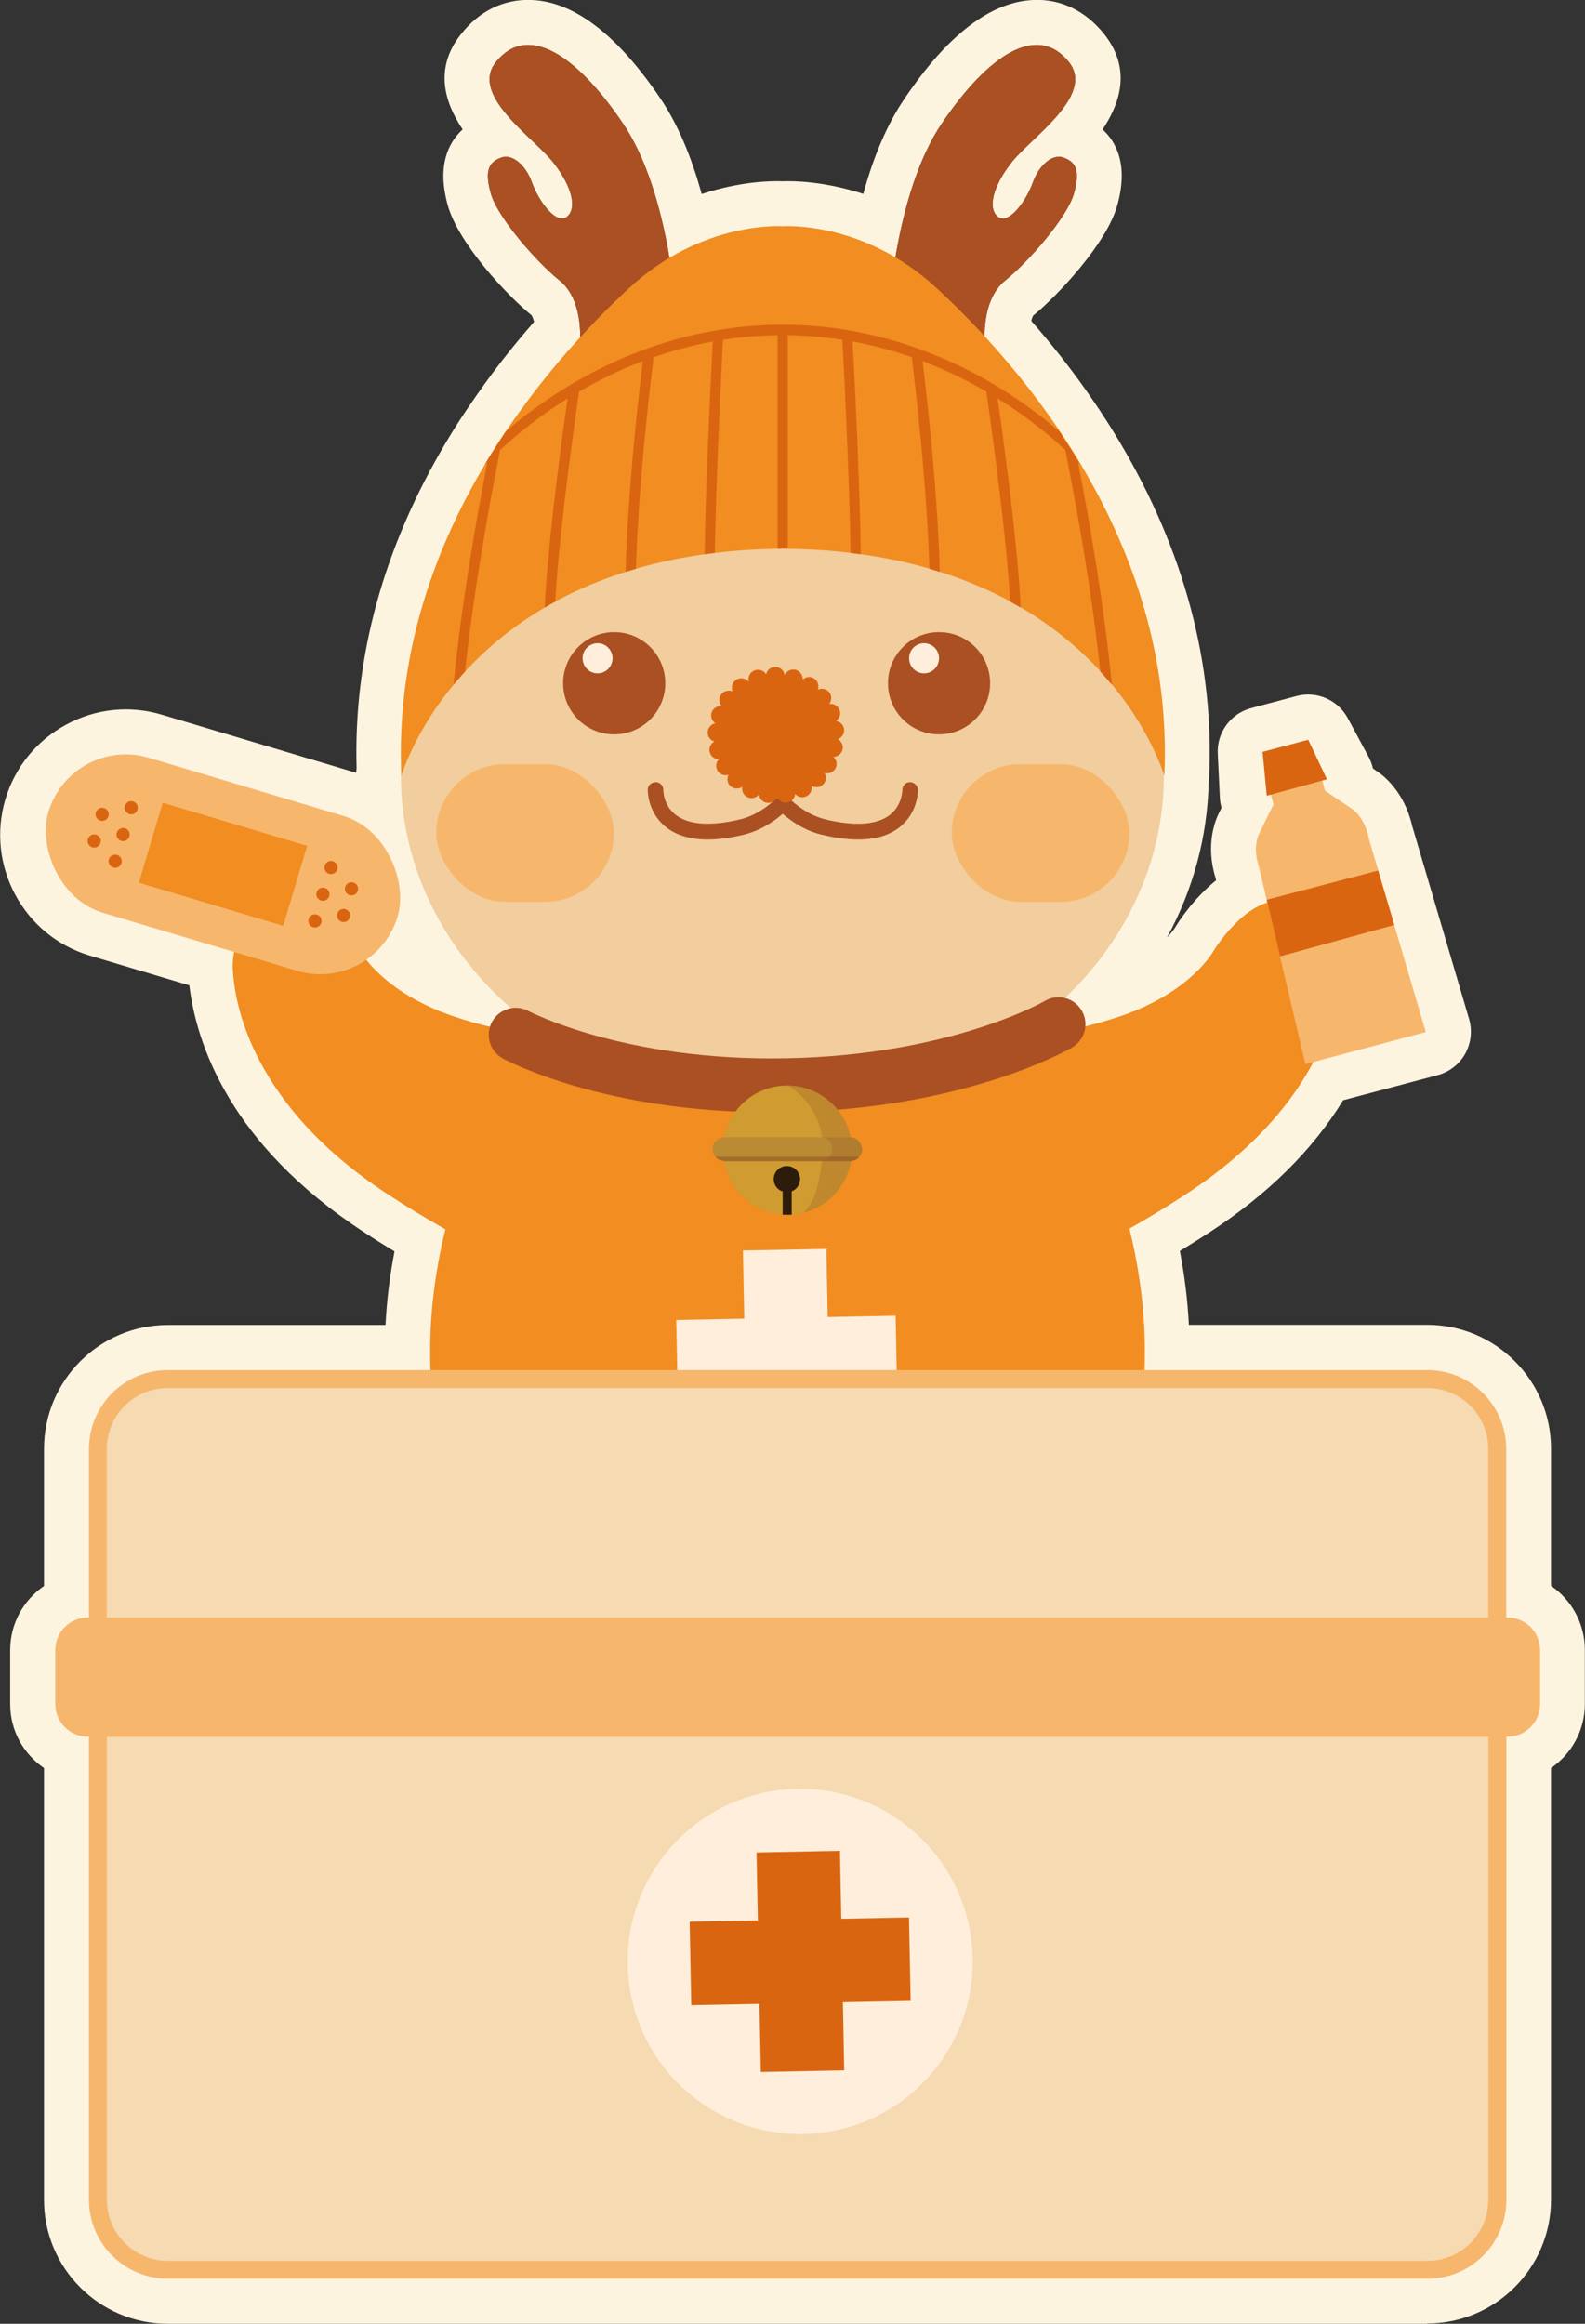 <?xml version="1.0" encoding="UTF-8"?><svg id="Layer_2" xmlns="http://www.w3.org/2000/svg" xmlns:xlink="http://www.w3.org/1999/xlink" viewBox="0 0 105.83 155.09"><rect x="0" y="0" width="105.83" height="155.09" fill="#333333" stroke="none"/><defs><style>.cls-1{opacity:.25;}.cls-1,.cls-2,.cls-3,.cls-4,.cls-5,.cls-6,.cls-7,.cls-8,.cls-9,.cls-10,.cls-11,.cls-12,.cls-13,.cls-14,.cls-15,.cls-16{stroke-width:0px;}.cls-1,.cls-3{fill:#915324;}.cls-2{fill:#aa5023;}.cls-3{opacity:.54;}.cls-4{fill:#f5dab2;}.cls-5{fill:#f6b76d;}.cls-6{fill:#da6510;}.cls-7{fill:none;}.cls-8{fill:#2d1c0c;}.cls-9{fill:#6a3e1e;}.cls-10{fill:#f18d21;}.cls-11{fill:#bb8b34;}.cls-12{fill:#fdf4e0;}.cls-17{clip-path:url(#clippath);}.cls-13{fill:#feeedb;}.cls-14{fill:#d09b31;}.cls-15{fill:#bea686;}.cls-16{fill:#f2cd9d;}</style><clipPath id="clippath"><path class="cls-7" d="m57.56,76.69c0-.43-.34-.77-.76-.79-.4-1.97-2.14-3.46-4.23-3.46s-3.83,1.49-4.23,3.46c-.42.02-.76.36-.76.79s.33.76.75.79c.35,2.04,2.11,3.6,4.25,3.6s3.9-1.56,4.25-3.6c.42-.03.75-.37.75-.79Z"/></clipPath></defs><g id="_레이어_1"><path class="cls-15" d="m100.65,107.96h-.08v-11.25c0-2.9-2.36-5.26-5.26-5.26h-18.9c.01-.42.02-.84.02-1.26,0-2.87-.42-5.61-1.04-8.16,1.2-.68,2.47-1.44,3.77-2.29,4.59-3,7.12-6.19,8.53-8.86l3.48-.92,4.02-1.07-3.83-13c-.28-1.35-1.07-1.87-1.07-1.87l-1.84-1.24-.18-.68.45-.12-1.4-2.6-3.04.81.14,2.93.42-.11.18.68-.98,1.99s-.43.84,0,2.15l.57,2.42c-2.01.61-3.59,3.22-3.59,3.22,0,0-1.48,2.76-6.24,4.37-.78.27-1.56.48-2.32.66.03-.35-.05-.72-.24-1.04-.26-.45-.69-.74-1.17-.85,4.11-3.92,6.64-9.1,6.64-14.81,0-.04,0-.08,0-.12.02.07.04.12.04.12.38-8.11-2.22-15.14-5.56-20.76h0s0,0,0,0c-2.04-3.43-4.35-6.31-6.44-8.58.01-1.44.37-2.9,1.37-3.71,1.61-1.3,4.17-4.25,4.6-5.82.44-1.56.1-2.1-.69-2.39-.8-.29-1.68.59-2.05,1.64-.45,1.3-1.64,2.88-2.34,2.31-.69-.56-.35-2.01.89-3.6,1.3-1.68,5.63-4.5,3.85-6.73-2.08-2.61-5.33-.58-8.5,4.12-1.73,2.56-2.63,6.16-3.09,8.91-3.96-2.34-7.51-2.07-7.51-2.07,0,0-3.59-.26-7.57,2.11-.46-2.75-1.36-6.37-3.09-8.94-3.17-4.69-6.42-6.72-8.5-4.12-1.78,2.23,2.55,5.05,3.85,6.73,1.24,1.59,1.58,3.04.89,3.6-.7.56-1.88-1.02-2.34-2.31-.37-1.05-1.25-1.93-2.05-1.64-.79.29-1.13.82-.69,2.39.43,1.56,2.99,4.52,4.6,5.82,1.02.82,1.37,2.31,1.37,3.78-1.6,1.74-3.32,3.85-4.96,6.28,0,0,0,0,0,0h0c-.48.72-.96,1.47-1.42,2.24,0,0,0,0,0,0h0c-3.27,5.5-5.82,12.37-5.56,20.26,0,.17-.03.33-.03.49,0,6.04,2.81,11.51,7.36,15.5-.52.09-1,.4-1.28.91-.06.11-.11.22-.14.33-.8-.19-1.61-.42-2.43-.69-3.42-1.16-5.14-2.91-5.84-3.8.97-.67,1.74-1.65,2.11-2.86h0c.85-2.84-.78-5.86-3.62-6.71l-12.98-3.88c-2.84-.85-5.86.78-6.71,3.62-.85,2.84.78,5.86,3.62,6.71l8.8,2.63c-.09.41-.13.83-.1,1.25.09,1.2.53,8.51,10.36,14.93,1.32.86,2.6,1.63,3.81,2.32-.62,2.54-1.04,5.28-1.04,8.14,0,.42.01.84.02,1.26H11.2c-2.9,0-5.26,2.36-5.26,5.26v11.25h-.08c-1.2,0-2.17.98-2.17,2.18v3.62c0,1.2.98,2.18,2.17,2.18h.08v30.91c0,2.9,2.36,5.26,5.26,5.26h84.11c2.9,0,5.26-2.36,5.26-5.26v-30.91h.08c1.2,0,2.17-.98,2.17-2.18v-3.62c0-1.2-.98-2.18-2.17-2.18Z"/><path class="cls-12" d="m95.31,155.09H11.2c-4.56,0-8.26-3.71-8.26-8.26v-28.83c-1.37-.94-2.26-2.49-2.26-4.26v-3.62c0-1.77.9-3.34,2.26-4.27v-9.16c0-4.56,3.71-8.26,8.26-8.26h14.54c.08-1.6.28-3.24.6-4.91-.69-.42-1.38-.85-2.06-1.3-8.96-5.86-11.17-12.57-11.64-16.46l-6.64-1.98c-4.43-1.32-6.96-6.01-5.64-10.44.64-2.14,2.08-3.91,4.06-4.98,1.98-1.07,4.24-1.3,6.39-.66l12.98,3.88h0c0-.11.01-.21.02-.32h0c-.21-7.42,1.8-14.74,5.99-21.77.48-.81.98-1.59,1.49-2.34,0-.01.02-.03.03-.04,1.31-1.95,2.77-3.84,4.34-5.63-.06-.25-.14-.39-.17-.44-1.59-1.28-4.88-4.78-5.59-7.33-.74-2.65.03-4.19.99-5.07-1.22-1.82-1.91-4.1-.1-6.37C32,.74,33.63-.08,35.5,0c2.84.11,5.73,2.33,8.6,6.58,1.13,1.68,2.05,3.81,2.75,6.37,2.63-.86,4.71-.88,5.42-.85.71-.03,2.77,0,5.37.84.7-2.55,1.61-4.67,2.75-6.35C63.26,2.33,66.15.12,68.99,0c1.84-.09,3.5.73,4.73,2.27,1.81,2.27,1.12,4.55-.1,6.37.96.88,1.72,2.42.98,5.07-.71,2.55-4,6.04-5.6,7.34-.03.03-.09.15-.14.37,2.25,2.56,4.22,5.27,5.89,8.06,0,0,0,0,0,0h0c4.32,7.27,6.34,14.81,5.98,22.43,0,.11-.02.21-.03.32-.08,3.62-1.03,7.13-2.78,10.34.34-.35.49-.59.51-.62.27-.45,1.25-1.97,2.77-3.2l-.04-.16c-.69-2.24,0-3.86.22-4.31l.18-.36c-.06-.22-.1-.45-.11-.69l-.14-2.93c-.07-1.41.86-2.68,2.23-3.04l3.04-.81c1.35-.35,2.75.26,3.41,1.48l1.4,2.6c.13.24.22.49.28.76l.32.22c.39.26,1.78,1.33,2.3,3.61l3.8,12.89c.23.78.13,1.61-.26,2.32-.4.71-1.06,1.22-1.85,1.43l-6.3,1.67c-2.02,3.31-5,6.26-8.88,8.79-.67.44-1.35.86-2.02,1.27.32,1.67.52,3.32.6,4.93h15.92c4.56,0,8.26,3.71,8.26,8.26v9.16c1.36.93,2.26,2.5,2.26,4.27v3.62c0,1.77-.9,3.34-2.26,4.27v28.81c0,4.56-3.71,8.26-8.26,8.26ZM6.68,113.03c1.28.36,2.26,1.51,2.26,2.89v30.91c0,1.25,1.02,2.26,2.26,2.26h84.11c1.25,0,2.26-1.01,2.26-2.26v-30.91c0-1.4.96-2.58,2.26-2.91v-2.15c-1.3-.33-2.26-1.51-2.26-2.91v-11.25c0-1.25-1.01-2.26-2.26-2.26h-18.9c-.81,0-1.59-.33-2.15-.91-.56-.58-.87-1.37-.85-2.18.01-.39.02-.78.02-1.18,0-2.36-.32-4.87-.96-7.45-.32-1.31.27-2.67,1.44-3.33,1.2-.67,2.41-1.41,3.61-2.19,3.47-2.27,6-4.87,7.52-7.75.39-.74,1.07-1.28,1.88-1.5l4.53-1.2-2.96-10.04c-.02-.08-.04-.16-.06-.25-.01-.06-.03-.11-.04-.14l-1-.67-.53,1.08s.02.08.04.14c.03.08.05.16.07.24l.57,2.42c.36,1.54-.53,3.1-2.05,3.56-.52.16-1.48,1.22-1.88,1.88-.42.72-2.51,3.87-7.85,5.68-.81.28-1.65.52-2.57.74-.93.23-1.92,0-2.65-.63-.49-.42-.83-.97-.97-1.58-.66-.39-1.17-1.02-1.38-1.78-.3-1.07.02-2.21.82-2.98,3.66-3.48,5.68-7.94,5.71-12.55,0-.07,0-.14,0-.21,0-.21.02-.41.06-.61.17-6.23-1.57-12.44-5.17-18.49,0-.01-.02-.03-.02-.04-1.67-2.8-3.71-5.51-6.05-8.05-.52-.56-.8-1.3-.79-2.06.02-2.37.72-4.29,2.02-5.59,0,0-.01,0-.02-.01-.62-.51-1.13-1.24-1.35-2.17-.25.93-.47,1.95-.65,3.03-.16.97-.8,1.81-1.69,2.22-.9.42-1.94.37-2.79-.14-3.03-1.79-5.78-1.67-5.8-1.66-.13,0-.28,0-.41,0h0s-2.77-.12-5.81,1.69c-.85.51-1.9.56-2.8.14-.9-.42-1.53-1.25-1.7-2.23-.18-1.1-.4-2.12-.66-3.06-.22.93-.72,1.66-1.34,2.16,0,0-.01,0-.02.02,1.32,1.32,2.02,3.27,2.02,5.68,0,.75-.28,1.48-.79,2.03-1.71,1.86-3.28,3.86-4.68,5.93-.46.68-.9,1.38-1.33,2.1-3.61,6.07-5.34,12.34-5.14,18.63,0,.06,0,.12,0,.18,0,.13-.01.26-.02.39,0,4.98,2.24,9.69,6.33,13.27.87.76,1.22,1.96.91,3.07-.25.89-.89,1.6-1.72,1.95-.65,1.11-1.98,1.7-3.28,1.39-.96-.23-1.84-.48-2.7-.77-4.13-1.4-6.31-3.6-7.24-4.79-.51-.65-.73-1.48-.6-2.3.12-.82.58-1.55,1.26-2.02.33-.22.75-.62.94-1.25.18-.61.11-1.25-.19-1.82s-.81-.98-1.41-1.16l-12.98-3.88c-.61-.18-1.25-.11-1.82.19-.57.31-.98.81-1.16,1.42-.18.61-.11,1.25.19,1.82.31.57.81.98,1.41,1.16l8.8,2.63c1.5.45,2.4,1.97,2.08,3.5-.05.23-.05.35-.05.4.16,2.17,1.35,7.64,9.01,12.65,1.2.78,2.43,1.53,3.64,2.21,1.17.66,1.76,2.02,1.44,3.33-.64,2.61-.95,5.04-.95,7.43,0,.39.01.78.02,1.17.02.81-.28,1.6-.84,2.18s-1.34.91-2.15.91H11.2c-1.25,0-2.26,1.01-2.26,2.26v11.25c0,1.4-.96,2.58-2.26,2.91v2.17Zm93.98-2.08h.01-.01Zm-13.88-54.01l-.03.05s.02-.04.03-.05Zm1.84-.47s.04.02.06.04l-.06-.04Z"/><path class="cls-10" d="m68.27,66.63s8.17,10.62,8.17,23.54c0,17.64-10.84,31.11-15.97,31.11-2.66,0-4.7-2.9-4.61-7.3.08-4.59-3.28-4.58-3.28-4.58,0,0-3.37-.01-3.28,4.58.08,4.4-1.95,7.3-4.61,7.3-5.14,0-15.98-13.47-15.97-31.11,0-12.92,8.17-23.54,8.17-23.54h31.42Z"/><rect class="cls-13" x="49.75" y="83.41" width="5.57" height="14.65" transform="translate(-37.17 145.02) rotate(-91.11)"/><rect class="cls-13" x="49.75" y="83.41" width="5.57" height="14.65" transform="translate(-1.75 1.03) rotate(-1.11)"/><path class="cls-10" d="m43.78,69.06s-6.48,1.15-13.5-1.23c-4.76-1.61-6.24-4.37-6.24-4.37,0,0-2.2-3.64-4.7-3.33s-3.95,2.5-3.79,4.66c.09,1.2.53,8.51,10.36,14.93,10.46,6.83,17.88,7.72,17.88,7.72"/><path class="cls-10" d="m61.29,69.06s6.48,1.15,13.5-1.23c4.76-1.61,6.24-4.37,6.24-4.37,0,0,2.2-3.64,4.7-3.33,2.5.31,3.95,2.5,3.79,4.66-.09,1.2-.53,8.51-10.36,14.93-10.46,6.83-17.88,7.72-17.88,7.72"/><path class="cls-9" d="m45.16,21.16s-.39-8.2-3.55-12.9c-3.17-4.69-6.42-6.72-8.5-4.12-1.78,2.23,2.55,5.05,3.85,6.73,1.24,1.59,1.58,3.04.89,3.6-.7.56-1.88-1.02-2.34-2.31-.37-1.05-1.25-1.93-2.05-1.64-.79.29-1.13.82-.69,2.39.43,1.56,2.99,4.52,4.6,5.82,1.61,1.3,1.56,4.25,1.08,6.16l6.71-3.74Z"/><path class="cls-2" d="m45.16,21.16s-.39-8.2-3.55-12.9c-3.17-4.69-6.42-6.72-8.5-4.12-1.78,2.23,2.55,5.05,3.85,6.73,1.24,1.59,1.58,3.04.89,3.6-.7.56-1.88-1.02-2.34-2.31-.37-1.05-1.25-1.93-2.05-1.64-.79.29-1.13.82-.69,2.39.43,1.56,2.99,4.52,4.6,5.82,1.61,1.3,1.56,4.25,1.08,6.16l6.71-3.74Z"/><path class="cls-9" d="m59.32,21.16s.39-8.2,3.55-12.9c3.17-4.69,6.42-6.72,8.5-4.12,1.78,2.23-2.55,5.05-3.85,6.73-1.24,1.59-1.58,3.04-.89,3.6.7.56,1.88-1.02,2.34-2.31.37-1.05,1.25-1.93,2.05-1.64.79.29,1.13.82.69,2.39-.43,1.56-2.99,4.52-4.6,5.82-1.61,1.3-1.56,4.25-1.08,6.16l-6.71-3.74Z"/><path class="cls-2" d="m59.32,21.16s.39-8.2,3.55-12.9c3.17-4.69,6.42-6.72,8.5-4.12,1.78,2.23-2.55,5.05-3.85,6.73-1.24,1.59-1.58,3.04-.89,3.6.7.56,1.88-1.02,2.34-2.31.37-1.05,1.25-1.93,2.05-1.64.79.29,1.13.82.69,2.39-.43,1.56-2.99,4.52-4.6,5.82-1.61,1.3-1.56,4.25-1.08,6.16l-6.71-3.74Z"/><ellipse class="cls-16" cx="52.24" cy="51.79" rx="25.47" ry="22.06"/><path class="cls-2" d="m44.42,45.6c0,1.88-1.52,3.41-3.41,3.41s-3.41-1.52-3.41-3.41,1.53-3.41,3.41-3.41,3.41,1.52,3.41,3.41Z"/><path class="cls-2" d="m66.11,45.6c0,1.88-1.52,3.41-3.41,3.41s-3.41-1.52-3.41-3.41,1.52-3.41,3.41-3.41,3.41,1.52,3.41,3.41Z"/><path class="cls-13" d="m40.9,43.93c0,.56-.45,1.01-1,1.01s-1-.45-1-1.01.45-1,1-1,1,.45,1,1Z"/><path class="cls-13" d="m62.7,43.93c0,.56-.45,1.01-1,1.01s-1-.45-1-1.01.45-1,1-1,1,.45,1,1Z"/><path class="cls-2" d="m57.29,56.03c-.73,0-1.55-.11-2.46-.33-1.7-.41-2.89-1.68-2.94-1.74-.2-.21-.18-.54.03-.74s.54-.18.74.03c.01.01,1.03,1.09,2.42,1.43,2,.49,3.5.38,4.36-.31.8-.64.81-1.63.81-1.64,0-.29.22-.53.51-.53.25,0,.53.22.53.51,0,.06.02,1.5-1.2,2.48-.69.56-1.63.84-2.8.84Z"/><path class="cls-2" d="m47.25,56.03c-1.16,0-2.1-.28-2.8-.84-1.21-.97-1.2-2.41-1.2-2.48,0-.29.23-.5.53-.51.29,0,.52.24.51.53,0,.04,0,1.01.82,1.65.86.68,2.36.78,4.34.3,1.39-.34,2.41-1.42,2.42-1.43.2-.21.53-.22.74-.03.21.2.22.53.03.74-.05.05-1.24,1.32-2.94,1.74-.91.22-1.73.33-2.46.33Z"/><path class="cls-10" d="m62.54,19.23c-4.9-4.53-10.27-4.13-10.27-4.13,0,0-5.38-.4-10.27,4.13-5.36,4.96-15.93,16.75-15.2,32.56,0,0,4.24-15,25.47-15.17,21.23.17,25.47,15.17,25.47,15.17.74-15.81-9.83-27.6-15.2-32.56Z"/><path class="cls-6" d="m32.54,30.85c-.8,4.13-1.75,9.65-2.26,14.86.24-.29.5-.59.77-.89.57-5.32,1.56-10.85,2.34-14.79,1.38-1.27,2.89-2.43,4.51-3.44-.66,4.63-1.34,10.13-1.53,13.96.23-.13.46-.27.7-.4.23-3.94.94-9.46,1.59-14.01,1.35-.79,2.77-1.48,4.26-2.04-.48,3.97-1.01,9.25-1.15,14.07.23-.07.46-.14.69-.21.15-4.87.7-10.19,1.18-14.12,1.28-.44,2.6-.8,3.95-1.05-.2,4-.5,10.33-.54,14.2.22-.03.46-.06.68-.08.05-3.89.34-10.28.54-14.23,1.19-.19,2.41-.29,3.65-.31v14.26c.12,0,.22,0,.34-.01.12,0,.23,0,.34.01v-14.26c1.24.02,2.46.12,3.65.31.2,3.96.5,10.34.54,14.23.23.03.46.05.68.08-.04-3.87-.33-10.19-.54-14.2,1.35.25,2.67.6,3.95,1.05.48,3.93,1.02,9.25,1.18,14.12.23.07.46.14.69.21-.14-4.82-.67-10.1-1.15-14.07,1.48.56,2.91,1.25,4.26,2.04.65,4.55,1.36,10.08,1.59,14.01.24.13.47.27.7.4-.19-3.84-.88-9.33-1.54-13.96,1.63,1.01,3.14,2.17,4.52,3.44.79,3.95,1.78,9.47,2.34,14.79.27.3.53.59.77.88-.51-5.21-1.46-10.73-2.26-14.86.06.06.11.12.17.19-.46-.78-.94-1.52-1.42-2.24-4.94-4.23-11.39-7.12-18.48-7.12s-13.54,2.89-18.48,7.12c-.48.72-.96,1.46-1.42,2.24.06-.06.11-.13.17-.19Z"/><rect class="cls-5" x="29.13" y="51" width="11.86" height="9.19" rx="4.59" ry="4.59"/><rect class="cls-5" x="63.55" y="51" width="11.86" height="9.19" rx="4.59" ry="4.59"/><path class="cls-2" d="m51.53,74.24c-11.23,0-17.68-3.45-17.96-3.6-.87-.48-1.19-1.57-.72-2.44.48-.87,1.57-1.2,2.44-.72.06.03,6.43,3.36,17.23,3.15,10.95-.21,17.19-3.79,17.25-3.83.86-.5,1.96-.21,2.46.65.5.86.21,1.96-.65,2.46-.29.17-7.13,4.09-19,4.32-.36,0-.72.01-1.07.01Z"/><path class="cls-6" d="m55.93,49.34c.27-.1.45-.35.43-.65-.03-.3-.25-.52-.53-.57.23-.17.33-.47.22-.75-.11-.28-.39-.42-.68-.39.17-.23.18-.55,0-.78-.19-.23-.5-.29-.76-.17.09-.27,0-.57-.24-.74-.24-.17-.56-.13-.77.06,0-.28-.16-.55-.45-.64-.31-.09-.62.06-.76.34-.05-.31-.31-.55-.63-.54-.3,0-.54.21-.61.49-.15-.24-.45-.36-.73-.27-.33.1-.51.45-.42.78-.22-.27-.6-.32-.88-.12-.24.18-.31.48-.21.75-.26-.1-.57-.03-.75.2-.18.24-.16.55.02.78-.28-.02-.55.14-.66.41-.1.28.01.58.24.74-.28.06-.49.29-.51.59-.01.3.18.55.45.63-.25.14-.39.42-.31.71.07.29.33.47.61.47-.2.21-.24.52-.09.77.16.26.45.35.73.27-.12.26-.08.57.14.76.22.2.54.2.78.05-.05.28.09.57.36.69.27.12.57.04.76-.18.04.28.25.52.54.55.3.04.56-.13.67-.39.12.26.39.42.68.37.29-.05.5-.29.52-.57.19.21.5.29.76.15.27-.13.39-.42.33-.7.24.15.56.13.77-.08.22-.21.25-.52.11-.77.28.07.57-.04.72-.3.15-.26.08-.57-.12-.77.28-.02.53-.21.6-.5.06-.29-.09-.57-.34-.7Z"/><g class="cls-17"><circle class="cls-14" cx="52.56" cy="76.77" r="4.32"/><path class="cls-8" d="m53.42,78.7c0-.49-.39-.88-.88-.88s-.88.39-.88.88c0,.39.25.71.6.82v1.94s.33.05.6,0v-1.95c.33-.13.56-.44.56-.82Z"/><rect class="cls-11" x="47.56" y="75.9" width="9.99" height="1.6" rx=".8" ry=".8"/><rect class="cls-3" x="47.04" y="77.2" width="11.05" height=".3" rx=".15" ry=".15"/><path class="cls-1" d="m52.54,72.43s2,.97,2.34,3.47c0,0,.65.08.68.72.04.8-.69.88-.69.88-.31,3.05-1.27,3.44-1.27,3.44l2.49-.4,2.69-5.58-4.85-3.4-1.39.87Z"/></g><rect class="cls-4" x="6.53" y="92.04" width="93.44" height="59.45" rx="4.66" ry="4.66"/><path class="cls-5" d="m100.65,107.95h-.08v-11.25c0-2.9-2.36-5.26-5.26-5.26H11.2c-2.9,0-5.26,2.36-5.26,5.26v11.25h-.08c-1.2,0-2.17.98-2.17,2.17v3.62c0,1.2.98,2.17,2.17,2.17h.08v30.91c0,2.9,2.36,5.26,5.26,5.26h84.12c2.9,0,5.26-2.36,5.26-5.26v-30.91h.08c1.2,0,2.17-.98,2.17-2.17v-3.62c0-1.2-.98-2.17-2.17-2.17ZM7.13,96.7c0-2.24,1.82-4.06,4.06-4.06h84.12c2.24,0,4.06,1.82,4.06,4.06v11.25H7.13v-11.25Zm92.24,50.13c0,2.24-1.82,4.06-4.06,4.06H11.2c-2.24,0-4.06-1.82-4.06-4.06v-30.91h92.24v30.91Z"/><circle class="cls-13" cx="53.43" cy="130.91" r="11.52"/><rect class="cls-6" x="50.65" y="123.58" width="5.57" height="14.65" transform="translate(-76.42 186.86) rotate(-91.11)"/><rect class="cls-6" x="50.65" y="123.58" width="5.57" height="14.65" transform="translate(-2.52 1.06) rotate(-1.11)"/><rect class="cls-5" x="2.72" y="52.29" width="24.34" height="10.79" rx="5.39" ry="5.39" transform="translate(17.13 -1.85) rotate(16.63)"/><rect class="cls-10" x="9.86" y="54.9" width="10.06" height="5.57" transform="translate(17.13 -1.85) rotate(16.63)"/><circle class="cls-6" cx="22.1" cy="57.9" r=".44"/><circle class="cls-6" cx="21.56" cy="59.68" r=".44"/><circle class="cls-6" cx="21.03" cy="61.46" r=".44"/><circle class="cls-6" cx="23.47" cy="59.32" r=".44"/><circle class="cls-6" cx="22.94" cy="61.1" r=".44"/><circle class="cls-6" cx="8.76" cy="53.91" r=".44"/><circle class="cls-6" cx="8.22" cy="55.7" r=".44"/><circle class="cls-6" cx="7.69" cy="57.48" r=".44"/><circle class="cls-6" cx="6.82" cy="54.35" r=".44"/><circle class="cls-6" cx="6.29" cy="56.13" r=".44"/><path class="cls-5" d="m91.38,55.88c-.28-1.35-1.07-1.87-1.07-1.87l-1.84-1.24-.58-2.19-1.72.46-1.72.46.58,2.19-.98,1.99s-.43.84,0,2.15l3.11,13.19,4.02-1.07,4.02-1.07-3.83-13Z"/><polygon class="cls-6" points="84.58 60.05 85.47 63.83 93.1 61.73 92.02 58.1 84.58 60.05"/><polygon class="cls-6" points="88.6 52.01 84.58 53.11 84.3 50.18 87.35 49.37 88.6 52.01"/></g></svg>